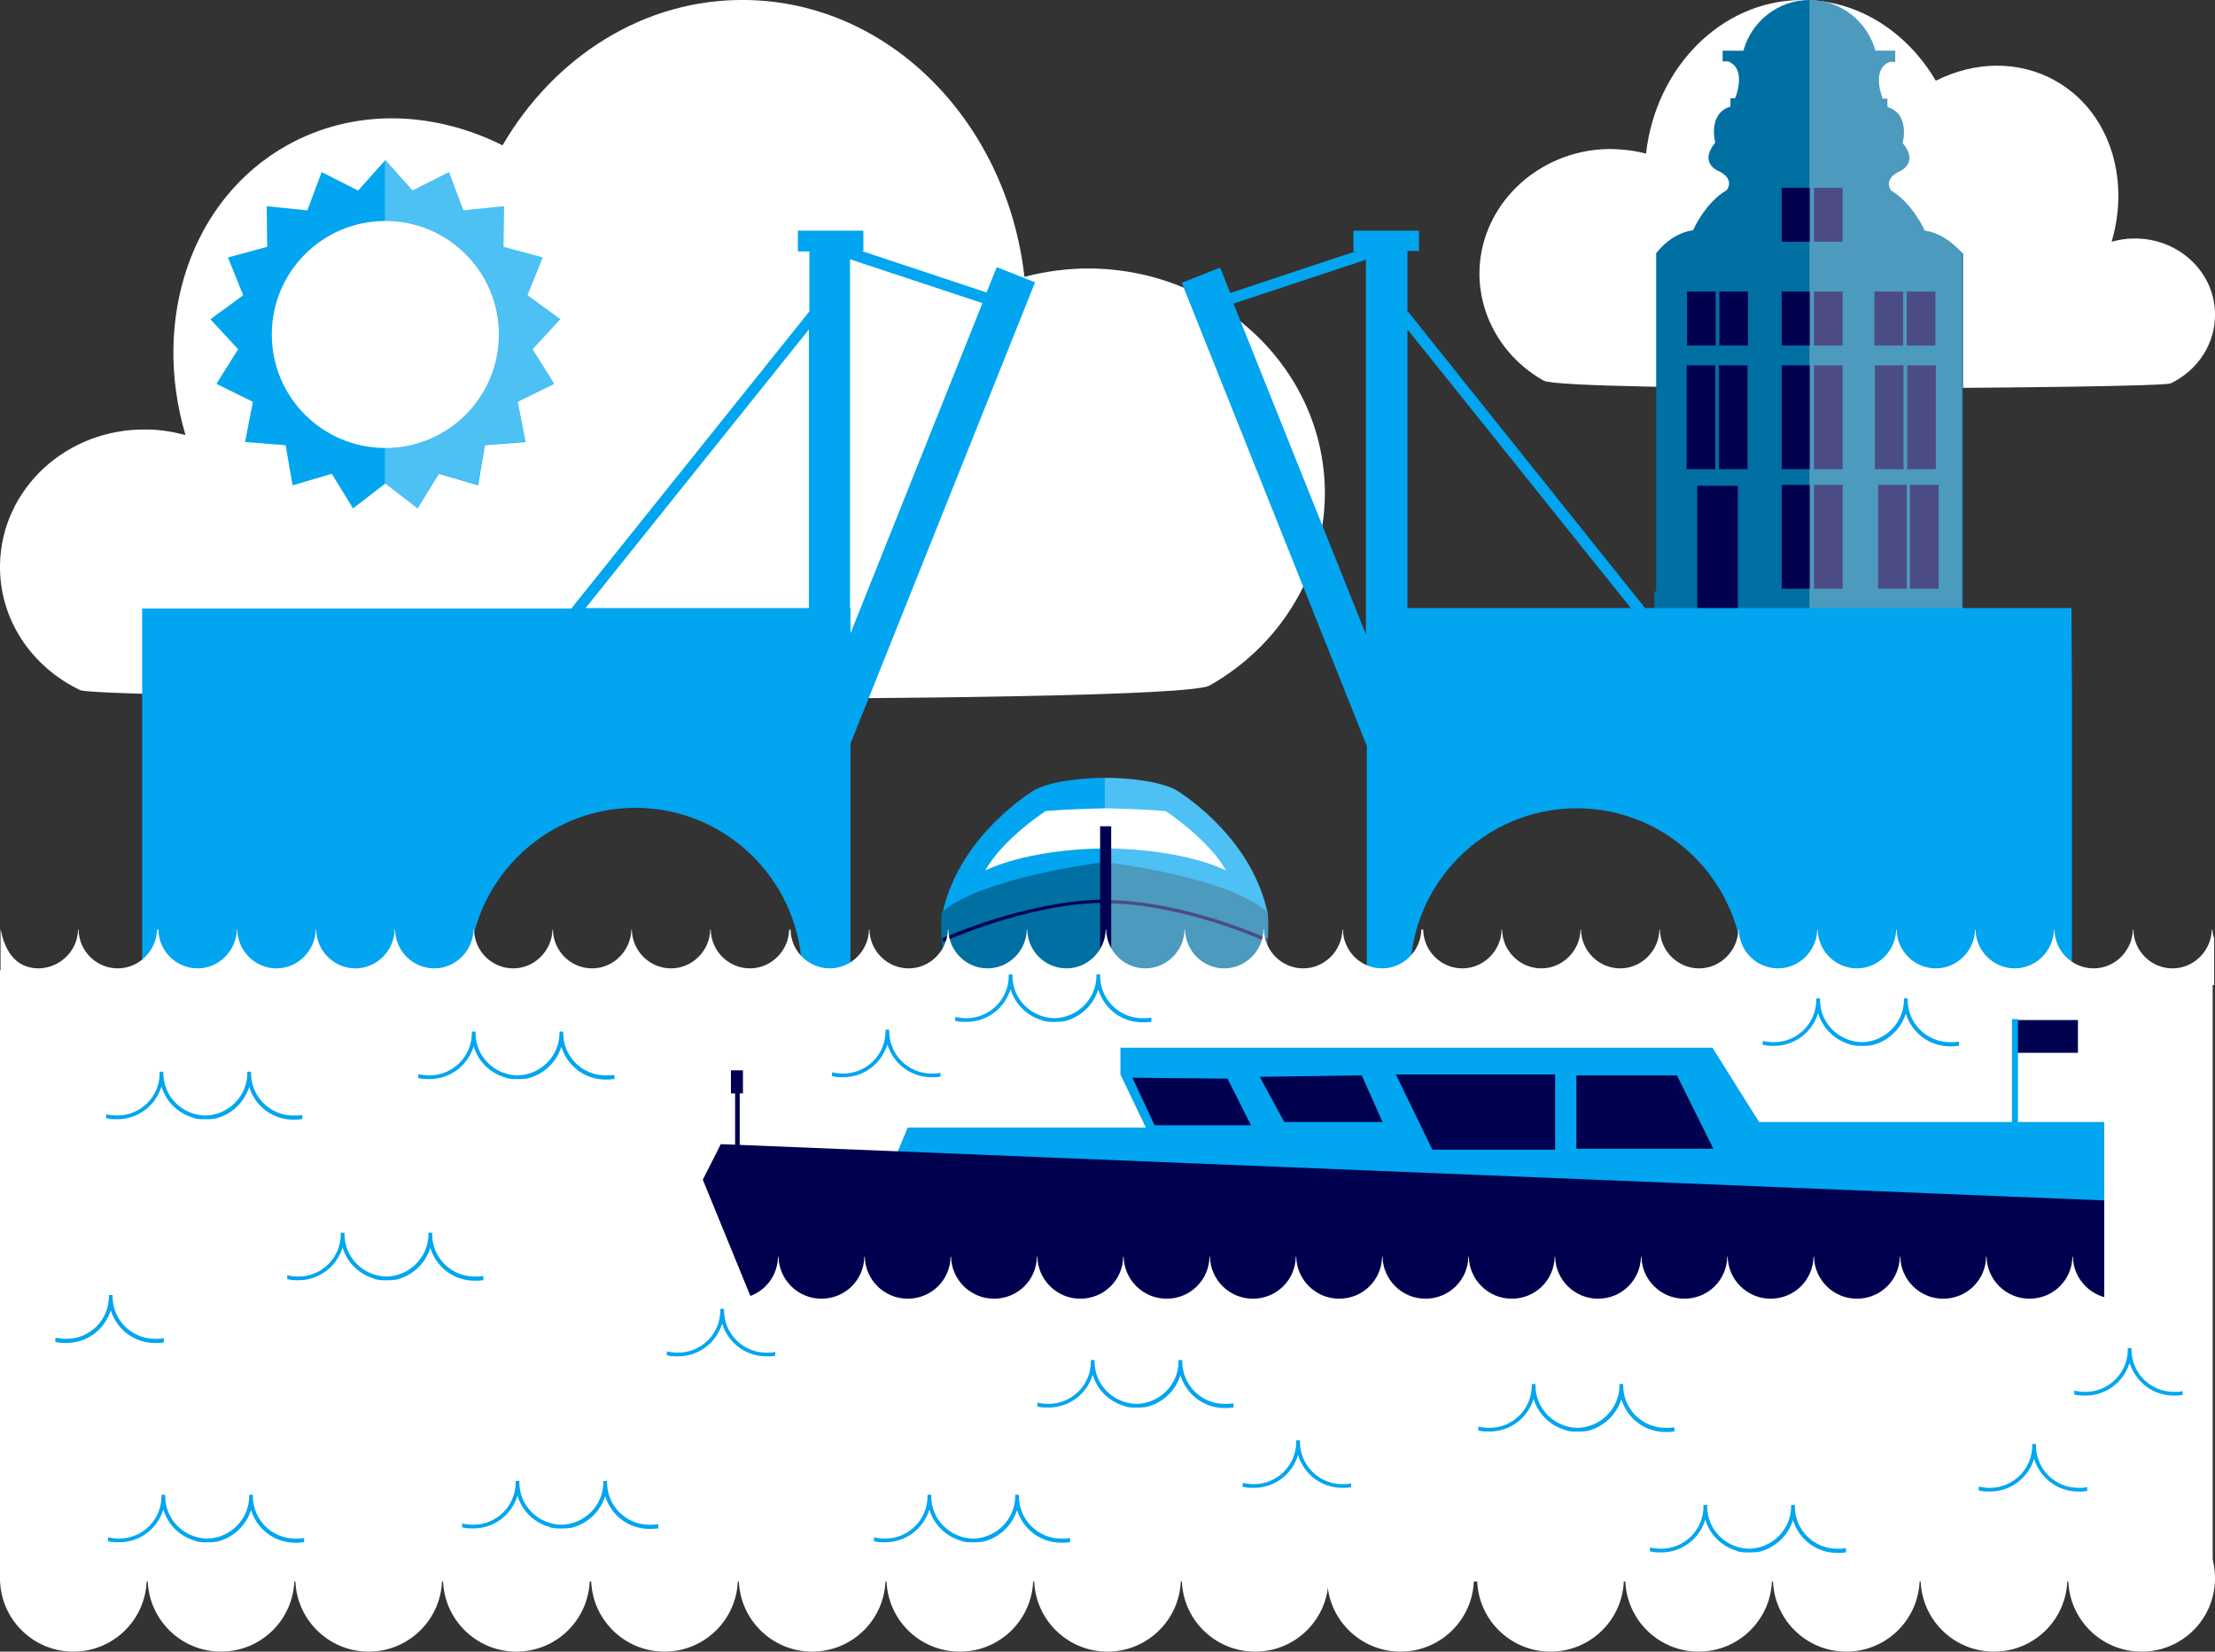 <?xml version="1.0" encoding="UTF-8"?>
<svg id="Layer_1_copy_6" xmlns="http://www.w3.org/2000/svg" version="1.1" viewBox="0 0 480 358">
  <rect x="0" y="0" width="480" height="358" fill="#333333" stroke="none"/>
  <!-- Generator: Adobe Illustrator 29.4.0, SVG Export Plug-In . SVG Version: 2.1.0 Build 152)  -->
  <defs>
    <style>
      .st0 {
        fill: #ec297b;
      }

      .st1, .st2 {
        fill: #fff;
      }

      .st3 {
        fill: #000050;
      }

      .st2 {
        isolation: isolate;
      }

      .st2, .st4 {
        opacity: .3;
      }

      .st5 {
        fill: #01a5f0;
      }

      .st6 {
        fill: #006fa2;
      }
    </style>
  </defs>
  <path class="st1" d="M348.5,32.3c2.8,0,5.6.3,8.2,1C358.8,14.7,372.9.2,390.2,0c12.2-.2,23,6.8,29.3,17.5,8.3-4.2,17.9-4.5,25.9,0,11.6,6.5,16.3,21,12.2,34.9,1.5-.4,3-.7,4.7-.7,9.6-.2,17.6,7.1,17.7,16.3.1,6.6-3.8,12.3-9.6,15.1-2.3,1.1-131.5,1.9-135.9-.6-8.2-4.6-13.7-13.1-13.9-22.8-.2-14.8,12.3-27.1,27.9-27.4Z"/>
  <path class="st1" d="M236.7,58.2c-5.1-.1-10,.6-14.7,1.8C218.2,26.5,192.8.4,161.6,0c-22-.3-41.5,12.3-52.7,31.5-15-7.5-32.2-8.1-46.7,0-20.9,11.7-29.4,37.9-22,62.8-2.7-.7-5.5-1.2-8.4-1.2-17.3-.3-31.5,12.8-31.8,29.3-.2,11.9,6.9,22.2,17.4,27.2,4.1,2,236.8,3.4,244.7-1,14.7-8.3,24.7-23.5,25-41,.4-26.8-22.2-48.9-50.4-49.4Z"/>
  <g>
    <path class="st5" d="M254.6,171.1c-5.4-2.6-15.1-2.5-15.1-2.5,0,0-9.7-.1-15.1,2.5,0,0-16.3,9.5-20.1,26.6l7.9,1.4,15.3-4.9,11.9-7.2,11.9,7.2,15.4,4.9,7.9-1.4c-3.7-17.2-20-26.6-20-26.6Z"/>
    <path class="st6" d="M274.7,197.7c-8.9-7.7-34.3-10.7-34.3-10.7l-.9-.1h-.2l-.9.1s-25.4,3.1-34.3,10.7c0,0-1,8,2,13.5h66.3c3.3-5.5,2.3-13.5,2.3-13.5Z"/>
    <path class="st1" d="M265.7,188.7c-3.8-6.8-13.1-12.9-13.1-12.9-4.9-.4-9.3-.5-13-.6h0c-3.7.1-8.1.2-13,.6,0,0-9.3,6-13.1,12.9,0,0,8.5-4.6,25.9-4.8h.4c17.4.2,25.9,4.8,25.9,4.8Z"/>
    <path class="st3" d="M205,203.9h0ZM204.2,203.4s17.9-8.1,34.7-8.4h0v.7c-16.5.2-34.3,8.4-34.6,8.5v-.5l-.1-.3Z"/>
    <path class="st3" d="M240.1,195.8v-.7c16.8.2,34.6,8.3,34.6,8.4v.8c0-.1-18-8.3-34.6-8.5h0Z"/>
    <g class="st4">
      <path class="st1" d="M274.7,197.7h0c-3.8-17.1-20.1-26.6-20.1-26.6-5.4-2.6-15.1-2.5-15.1-2.5h-.1v42.5h33.3c3-5.4,2-13.4,2-13.4Z"/>
    </g>
    <rect class="st3" x="238.4" y="179.1" width="2.4" height="31.1"/>
  </g>
  <g>
    <g>
      <g>
        <path class="st6" d="M417.1,50s-2.7-6-7.3-8.7c0,0-1.8-2.2,1.5-4,0,0,4.8-1.7,1-6.3,0,0,1.7-6.3-3.3-7.8v-1.8h-1s-2.7-6.3,1.5-8h1.2v-2.4h-4.3c-1.7-6.3-7.5-11-14.3-11s-12.6,4.7-14.3,11h-4.5v2.3h1.2c4.2,1.7,1.5,8,1.5,8h-1v1.8c-5,1.5-3.3,7.8-3.3,7.8-3.8,4.7,1,6.3,1,6.3,3.3,1.8,1.5,4,1.5,4-4.7,2.7-7.3,8.7-7.3,8.7-5,.7-8,5-8,5v86h66.5V55c-.3,0-3.3-4.3-8.3-5Z"/>
        <g>
          <rect class="st3" x="386.1" y="40.7" width="6.2" height="11.7"/>
          <rect class="st3" x="393.1" y="40.7" width="6.2" height="11.7"/>
        </g>
        <g>
          <rect class="st3" x="386.1" y="63.2" width="6.2" height="11.7"/>
          <rect class="st3" x="393.1" y="63.2" width="6.2" height="11.7"/>
        </g>
        <g>
          <rect class="st3" x="386.1" y="79.2" width="6.2" height="22.5"/>
          <rect class="st3" x="393.1" y="79.2" width="6.2" height="22.5"/>
        </g>
        <g>
          <rect class="st3" x="386.1" y="105.1" width="6.2" height="22.5"/>
          <rect class="st3" x="393.1" y="105.1" width="6.2" height="22.5"/>
        </g>
        <g>
          <rect class="st3" x="407" y="105.1" width="6.2" height="22.5"/>
          <rect class="st3" x="413.9" y="105.1" width="6.2" height="22.5"/>
        </g>
        <g>
          <rect class="st3" x="365.5" y="79.2" width="6.2" height="22.5"/>
          <rect class="st3" x="372.5" y="79.2" width="6.2" height="22.5"/>
        </g>
        <g>
          <rect class="st3" x="406.3" y="79.2" width="6.2" height="22.5"/>
          <rect class="st3" x="413.3" y="79.2" width="6.2" height="22.5"/>
        </g>
        <g>
          <rect class="st3" x="365.6" y="63.2" width="6.2" height="11.7"/>
          <rect class="st3" x="372.6" y="63.2" width="6.2" height="11.7"/>
        </g>
        <g>
          <rect class="st3" x="406.2" y="63.2" width="6.2" height="11.7"/>
          <rect class="st3" x="413.2" y="63.2" width="6.2" height="11.7"/>
        </g>
        <rect class="st3" x="367.8" y="105.3" width="8.8" height="26.7"/>
      </g>
      <rect class="st6" x="358.5" y="128.2" width="4.3" height="13.1"/>
    </g>
    <g class="st4">
      <path class="st1" d="M425.1,55s-3-4.3-8-5c0,0-2.7-6-7.3-8.7,0,0-1.8-2.2,1.5-4,0,0,4.8-1.7,1-6.3,0,0,1.7-6.3-3.3-7.8v-1.8h-1s-2.7-6.3,1.5-8h1.2v-2.4h-4.3c-1.7-6.3-7.4-11-14.3-11v141h33.1V55h-.1Z"/>
    </g>
  </g>
  <g>
    <path class="st5" d="M30.8,212.6h70.8v-1.4c0-19.9,16.2-36.1,36.1-36.1s36.1,16.2,36.1,36.1v1.4h10.5v-51.4l40-100-8.3-3.3-2.2,5.5-27.1-9h.4v-4.4h-14.2v4.5h2.5v13l-51.6,64.4H30.8M175.3,131.8h-48.4l48.4-60.4v60.4ZM184.3,137.3v-5.5h-.1V56.2l28.7,9.5-28.6,71.6Z"/>
    <path class="st5" d="M448.9,131.8h-92.4l-51.5-64.4v-13h2.5v-4.4h-14.2v4.5h.4l-27.1,9-2.2-5.5-8.3,3.3,40.1,100.4v51h9.4v-1.4c0-19.9,16.2-36.1,36.1-36.1s36.1,16.2,36.1,36.1v1.4h71.2v-62.3M296,137.5l-28.7-71.7,28.7-9.5v81.2ZM305,131.8v-60.4l48.4,60.4h-48.4Z"/>
  </g>
  <rect class="st1" x="-.3" y="210.3" width="479.8" height="132.5"/>
  <g>
    <circle class="st1" cx="15.9" cy="342.1" r="15.9"/>
    <circle class="st1" cx="47.9" cy="342.1" r="15.9"/>
    <circle class="st1" cx="79.9" cy="342.1" r="15.9"/>
    <circle class="st1" cx="111.9" cy="342.1" r="15.9"/>
    <circle class="st1" cx="144" cy="342.1" r="15.9"/>
    <circle class="st1" cx="176" cy="342.1" r="15.9"/>
    <path class="st1" d="M223.9,342.1c0,8.8-7.1,15.9-15.9,15.9s-15.9-7.1-15.9-15.9,7.1-15.9,15.9-15.9,15.9,7.1,15.9,15.9Z"/>
    <circle class="st1" cx="240" cy="342.1" r="15.9"/>
    <path class="st1" d="M287.9,342.1c0,8.8-7.1,15.9-15.9,15.9s-15.9-7.1-15.9-15.9,7.1-15.9,15.9-15.9,15.9,7.1,15.9,15.9Z"/>
    <circle class="st1" cx="336" cy="342.1" r="15.9"/>
    <circle class="st1" cx="303.5" cy="342.1" r="15.9"/>
    <circle class="st1" cx="368.1" cy="342.1" r="15.9"/>
    <circle class="st1" cx="400.1" cy="342.1" r="15.9"/>
    <path class="st1" d="M448,342.1c0,8.8-7.1,15.9-15.9,15.9s-15.9-7.1-15.9-15.9,7.1-15.9,15.9-15.9,15.9,7.1,15.9,15.9Z"/>
    <path class="st1" d="M480,342.1c0,8.8-7.1,15.9-15.9,15.9s-15.9-7.1-15.9-15.9,7.1-15.9,15.9-15.9,15.9,7.1,15.9,15.9Z"/>
  </g>
  <path class="st0" d="M252.4,75.4"/>
  <g>
    <path class="st5" d="M115.4,75.7l6-6.5-7.1-5.2,3.3-8.2-8.5-2.3.1-8.8-8.8.9-3.1-8.3-7.9,4-5.9-6.6-5.9,6.6-7.9-4-3.1,8.3-8.8-.9.1,8.8-8.5,2.3,3.3,8.2-7.1,5.2,6,6.5-4.7,7.5,7.9,3.9-1.7,8.7,8.8.7,1.5,8.7,8.5-2.5,4.6,7.5,7-5.4,7,5.4,4.6-7.5,8.5,2.5,1.5-8.7,8.8-.7-1.7-8.7,7.9-3.9-4.7-7.5ZM83.5,97.1c-13.6,0-24.6-11-24.6-24.6s11-24.6,24.6-24.6,24.6,11,24.6,24.6-11,24.6-24.6,24.6Z"/>
    <polygon class="st2" points="115.4 75.7 119.1 71.7 121.4 69.3 119.1 67.6 114.3 64 117.6 55.8 109.1 53.5 109.1 44.7 100.4 45.6 97.3 37.3 89.4 41.3 83.5 34.8 83.4 34.9 83.4 104.9 83.5 104.8 90.5 110.2 95.1 102.6 103.5 105.1 105.1 96.4 113.9 95.7 112.2 87.1 119.1 83.7 120.1 83.2 119.1 81.7 115.4 75.7"/>
  </g>
  <polygon class="st5" points="194.3 250.2 196.7 244.4 248.3 244.4 242.8 232.9 242.8 227.1 371.1 227.1 381.2 243.2 456 243.2 456 263.9 194.3 250.2"/>
  <polygon class="st3" points="245.4 233.6 250.2 243.9 271.1 243.9 266 233.8 245.4 233.6"/>
  <polygon class="st3" points="273 233.4 278.3 243.2 299.6 243.2 295.1 233.1 273 233.4"/>
  <polygon class="st3" points="302.5 232.9 310.4 249.2 337 249.2 337 232.9 302.5 232.9"/>
  <polygon class="st3" points="341.6 233.1 341.6 249 371.3 249 363.4 233.1 341.6 233.1"/>
  <rect class="st3" x="159.3" y="232.9" width="1" height="18"/>
  <polygon class="st3" points="152.3 255.7 164.2 284.8 456 287.8 456 260.2 156.2 248 152.3 255.7"/>
  <rect class="st3" x="436.9" y="221.1" width="13.4" height="7.1"/>
  <rect class="st5" x="436" y="220.9" width="1.3" height="22.8"/>
  <rect class="st3" x="158.4" y="232" width="2.6" height="5"/>
  <path class="st5" d="M267,304.2c-.5.1-1.1.1-1.6.1-5.1,0-9.2-4.1-9.2-9.2v-.3h-.8v.3c0,5-4.1,9.1-9.1,9.2-5-.1-9.1-4.1-9.1-9.2v-.3h-.8v.3c0,5.1-4.1,9.2-9.2,9.2-.7,0-1.4-.1-2.1-.2l-.3-.1v.9h.2c.7.2,1.4.2,2.2.2,4.5,0,8.3-2.9,9.6-7.1,1,3.4,3.7,5.9,7,6.8v.1h.2c.5.1,1,.2,1.5.2h.9c.6,0,1.1,0,1.7-.1h.2c3.5-.8,6.4-3.4,7.5-6.9,1.3,4.2,5.1,7.1,9.6,7.1.6,0,1.1,0,1.7-.1h.2v-.9h-.3Z"/>
  <path class="st5" d="M424.2,225.8c-.5.1-1.1.1-1.6.1-5.1,0-9.2-4.1-9.2-9.2v-.3h-.8v.3c0,5-4.1,9.1-9.1,9.2-5-.1-9.1-4.1-9.1-9.2v-.3h-.8v.3c0,5.1-4.1,9.2-9.2,9.2-.7,0-1.4-.1-2.1-.2l-.3-.1v.9h.2c.7.2,1.4.2,2.2.2,4.5,0,8.3-2.9,9.6-7.1,1,3.4,3.7,5.9,7,6.8v.1h.2c.5.1,1,.2,1.5.2h.9c.6,0,1.1,0,1.7-.1h.2c3.5-.8,6.4-3.4,7.5-6.9,1.3,4.2,5.1,7.1,9.6,7.1.6,0,1.1,0,1.7-.1h.2v-.9h-.3Z"/>
  <path class="st5" d="M292.5,321.6c-.5.1-1.1.1-1.6.1-5.1,0-9.2-4.1-9.2-9.2v-.3h-.8v.3c0,5.1-4.1,9.2-9.2,9.2-.7,0-1.4-.1-2.1-.2l-.3-.1v.9h.2c.7.2,1.4.2,2.2.2,4.5,0,8.3-2.9,9.6-7.1,1.3,4.2,5.1,7.1,9.6,7.1.6,0,1.1,0,1.7-.1h.2v-.9l-.3.1Z"/>
  <path class="st5" d="M203.5,232.6c-.5.1-1.1.1-1.6.1-5.1,0-9.2-4.1-9.2-9.2v-.3h-.8v.3c0,5.1-4.1,9.2-9.2,9.2-.7,0-1.4-.1-2.1-.2l-.3-.1v.9h.2c.7.2,1.4.2,2.2.2,4.5,0,8.3-2.9,9.6-7.1,1.3,4.2,5.1,7.1,9.6,7.1.6,0,1.1,0,1.7-.1h.2v-.9l-.3.1Z"/>
  <path class="st5" d="M472.7,301.6c-.5.1-1.1.1-1.6.1-5.1,0-9.2-4.1-9.2-9.2v-.3h-.8v.3c0,5.1-4.1,9.2-9.2,9.2-.7,0-1.4-.1-2.1-.2l-.3-.1v.9h.2c.7.2,1.4.2,2.2.2,4.5,0,8.3-2.9,9.6-7.1,1.3,4.2,5.1,7.1,9.6,7.1.6,0,1.1,0,1.7-.1h.2v-.9l-.3.1Z"/>
  <path class="st5" d="M452,322.4c-.5.1-1.1.1-1.6.1-5.1,0-9.2-4.1-9.2-9.2v-.3h-.8v.3c0,5.1-4.1,9.2-9.2,9.2-.7,0-1.4-.1-2.1-.2l-.3-.1v.9h.2c.7.2,1.4.2,2.2.2,4.5,0,8.3-2.9,9.6-7.1,1.3,4.2,5.1,7.1,9.6,7.1.6,0,1.1,0,1.7-.1h.2v-.9l-.3.1Z"/>
  <path class="st5" d="M35.2,290.1c-.5.1-1.1.1-1.6.1-5.1,0-9.2-4.1-9.2-9.2v-.3h-.8v.3c0,5.1-4.1,9.2-9.2,9.2-.7,0-1.4-.1-2.1-.2h-.3v.9h.2c.7.2,1.4.2,2.2.2,4.5,0,8.3-2.9,9.6-7.1,1.3,4.2,5.1,7.1,9.6,7.1.6,0,1.1,0,1.7-.1h.2v-.9h-.3Z"/>
  <path class="st5" d="M65.2,241.7c-.5.1-1.1.1-1.6.1-5.1,0-9.2-4.1-9.2-9.2v-.3h-.8v.3c0,5-4.1,9.1-9.1,9.2-5-.1-9.1-4.1-9.1-9.2v-.3h-.8v.3c0,5.1-4.1,9.2-9.2,9.2-.7,0-1.4-.1-2.1-.2l-.3-.1v.9h.2c.7.2,1.4.2,2.2.2,4.5,0,8.3-2.9,9.6-7.1,1,3.4,3.7,5.9,7,6.8v.1h.2c.5.1,1,.2,1.5.2h.9c.6,0,1.1,0,1.7-.1h.2c3.5-.8,6.4-3.4,7.5-6.9,1.3,4.2,5.1,7.1,9.6,7.1.6,0,1.1,0,1.7-.1h.2v-.9h-.3Z"/>
  <path class="st1" d="M458.5,281.5c-5.1,0-9.2-4.1-9.3-9.1h-.1c-.1,5.1-4.2,9.1-9.3,9.1s-9.2-4.1-9.3-9.1h-.1c-.1,5.1-4.2,9.1-9.3,9.1s-9.2-4.1-9.3-9.1h-.1c-.1,5.1-4.2,9.1-9.3,9.1s-9.2-4.1-9.3-9.1h-.1c-.1,5.1-4.2,9.1-9.3,9.1s-9.2-4.1-9.3-9.1h-.1c-.1,5.1-4.2,9.1-9.3,9.1s-9.2-4.1-9.3-9.1h-.1c-.1,5.1-4.2,9.1-9.3,9.1s-9.2-4.1-9.3-9.1h-.1c-.1,5.1-4.2,9.1-9.3,9.1s-9.2-4.1-9.3-9.1h-.1c-.1,5.1-4.2,9.1-9.3,9.1s-9.2-4.1-9.3-9.1h-.1c-.1,5.1-4.2,9.1-9.3,9.1s-9.2-4.1-9.3-9.1h-.1c-.1,5.1-4.2,9.1-9.3,9.1s-9.2-4.1-9.3-9.1h-.1c-.1,5.1-4.2,9.1-9.3,9.1s-9.2-4.1-9.3-9.1h-.1c-.1,5.1-4.2,9.1-9.3,9.1s-9.2-4.1-9.3-9.1h-.1c-.1,5.1-4.2,9.1-9.3,9.1s-9.2-4.1-9.3-9.1h-.1c-.1,5.1-4.2,9.1-9.3,9.1s-9.2-4.1-9.3-9.1h-.1c-.1,5.1-4.2,9.1-9.3,9.1s-9.2-4.1-9.3-9.1h-.1c-.1,5.1-4.2,9.1-9.3,9.1-4.1,0-7.6-2.7-8.8-6.4v16.2h309.5v-9.9c-.5.1-1,.1-1.5.1Z"/>
  <path class="st5" d="M167.7,293.1c-.5.1-1.1.1-1.6.1-5.1,0-9.2-4.1-9.2-9.2v-.3h-.8v.3c0,5.1-4.1,9.2-9.2,9.2-.7,0-1.4-.1-2.1-.2l-.3-.1v.9h.2c.7.2,1.4.2,2.2.2,4.5,0,8.3-2.9,9.6-7.1,1.3,4.2,5.1,7.1,9.6,7.1.6,0,1.1,0,1.7-.1h.2v-.9l-.3.1Z"/>
  <path class="st1" d="M479.4,201.5h-.1c-.1,4.6-3.9,8.4-8.5,8.4s-8.4-3.7-8.5-8.4h-.1c-.1,4.6-3.9,8.4-8.5,8.4s-8.4-3.7-8.5-8.4h-.1c-.1,4.6-3.9,8.4-8.5,8.4s-8.4-3.7-8.5-8.4h-.1c-.1,4.6-3.9,8.4-8.5,8.4s-8.4-3.7-8.5-8.4h-.1c-.1,4.6-3.9,8.4-8.5,8.4s-8.4-3.7-8.5-8.4h-.1c-.1,4.6-3.9,8.4-8.5,8.4s-8.4-3.7-8.5-8.4h-.1c-.1,4.6-3.9,8.4-8.5,8.4s-8.4-3.7-8.5-8.4h-.1c-.1,4.6-3.9,8.4-8.5,8.4s-8.4-3.7-8.5-8.4h-.1c-.1,4.6-3.9,8.4-8.5,8.4s-8.4-3.7-8.5-8.4h-.1c-.1,4.6-3.9,8.4-8.5,8.4s-8.4-3.7-8.5-8.4h-.4c-.1,4.6-3.9,8.4-8.5,8.4s-8.4-3.7-8.5-8.4h-.1c-.1,4.6-3.9,8.4-8.5,8.4s-8.4-3.7-8.5-8.4h-.1c-.1,4.6-3.9,8.4-8.5,8.4s-8.4-3.7-8.5-8.4h-.1c-.1,4.6-3.9,8.4-8.5,8.4s-8.4-3.7-8.5-8.4h-.1c-.1,4.6-3.9,8.4-8.5,8.4s-8.4-3.7-8.5-8.4h-.1c-.1,4.6-3.9,8.4-8.5,8.4s-8.4-3.7-8.5-8.4h-.1c-.1,4.6-3.9,8.4-8.5,8.4s-8.4-3.7-8.5-8.4h-.1c-.1,4.6-3.9,8.4-8.5,8.4s-8.4-3.7-8.5-8.4h-.3c-.1,4.6-3.9,8.4-8.5,8.4s-8.4-3.7-8.5-8.4h-.1c-.1,4.6-3.9,8.4-8.5,8.4s-8.4-3.7-8.5-8.4h-.1c-.1,4.6-3.9,8.4-8.5,8.4s-8.4-3.7-8.5-8.4h-.1c-.1,4.6-3.9,8.4-8.5,8.4s-8.4-3.7-8.5-8.4h-.1c-.1,4.6-3.9,8.4-8.5,8.4s-8.4-3.7-8.5-8.4h-.1c-.1,4.6-3.9,8.4-8.5,8.4s-8.4-3.7-8.5-8.4h-.1c-.1,4.6-3.9,8.4-8.5,8.4s-8.4-3.7-8.5-8.4h-.1c-.1,4.6-3.9,8.4-8.5,8.4s-8.4-3.7-8.5-8.4h-.3c-.1,4.6-3.9,8.4-8.5,8.4s-8.4-3.7-8.5-8.4h-.1c-.1,4.6-3.9,8.3-8.5,8.4-5.6,0-7.5-4.6-8.3-8.5v12.1h479.7v-10.2c-.3-.6-.3-1.2-.4-1.8Z"/>
  <path class="st1" d="M207,306.1h-.3c-.1,5.2-4.4,9.4-9.6,9.4s-9.5-4.2-9.6-9.4h-.1c-.1,5.2-4.4,9.4-9.6,9.4s-9.5-4.2-9.6-9.4h-.2c-.1,5.2-4.4,9.4-9.6,9.4s-9.5-4.2-9.6-9.4h-.1c-.1,5.2-4.4,9.4-9.6,9.4s-9.5-4.2-9.6-9.4h-.1c-.1,5.2-4.4,9.4-9.6,9.4s-9.5-4.2-9.6-9.4h-.1c-.1,5.2-4.4,9.4-9.6,9.4s-9.5-4.2-9.6-9.4h-.1c-.1,5.2-4.4,9.4-9.6,9.4s-9.5-4.2-9.6-9.4h-.1c-.1,5.2-4.4,9.4-9.6,9.4s-9.5-4.2-9.6-9.4h-.1c-.1,5.2-4.4,9.4-9.6,9.4s-9.5-4.2-9.6-9.4h-.1c-.1,5.2-4.4,9.4-9.6,9.4s-9.5-4.2-9.6-9.4h-.7c-.1,3.3-1.8,6.3-4.5,8v28.2h198.5v-36.2Z"/>
  <path class="st5" d="M65.6,333.4c-.5.1-1.1.1-1.6.1-5.1,0-9.2-4.1-9.2-9.2v-.3h-.8v.3c0,5-4.1,9.1-9.1,9.2-5-.1-9.1-4.1-9.1-9.2v-.3h-.8v.3c0,5.1-4.1,9.2-9.2,9.2-.7,0-1.4-.1-2.1-.2l-.3-.1v.9h.2c.7.2,1.4.2,2.2.2,4.5,0,8.3-2.9,9.6-7.1,1,3.4,3.7,5.9,7,6.8v.1h.2c.5.1,1,.2,1.5.2h.9c.6,0,1.1,0,1.7-.1h.2c3.5-.8,6.4-3.4,7.5-6.9,1.3,4.2,5.1,7.1,9.6,7.1.6,0,1.1,0,1.7-.1h.2v-.9h-.3Z"/>
  <path class="st5" d="M231.6,333.4c-.5.1-1.1.1-1.6.1-5.1,0-9.2-4.1-9.2-9.2v-.3h-.8v.3c0,5-4.1,9.1-9.1,9.2-5-.1-9.1-4.1-9.1-9.2v-.3h-.8v.3c0,5.1-4.1,9.2-9.2,9.2-.7,0-1.4-.1-2.1-.2l-.3-.1v.9h.2c.7.2,1.4.2,2.2.2,4.5,0,8.3-2.9,9.6-7.1,1,3.4,3.7,5.9,7,6.8v.1h.2c.5.1,1,.2,1.5.2h.9c.6,0,1.1,0,1.7-.1h.2c3.5-.8,6.4-3.4,7.5-6.9,1.3,4.2,5.1,7.1,9.6,7.1.6,0,1.1,0,1.7-.1h.2v-.9h-.3Z"/>
  <path class="st5" d="M249.2,220.6c-.5.1-1.1.1-1.6.1-5.1,0-9.2-4.1-9.2-9.2v-.3h-.8v.3c0,5-4.1,9.1-9.1,9.2-5-.1-9.1-4.1-9.1-9.2v-.3h-.8v.3c0,5.1-4.1,9.2-9.2,9.2-.7,0-1.4-.1-2.1-.2l-.3-.1v.9h.2c.7.2,1.4.2,2.2.2,4.5,0,8.3-2.9,9.6-7.1,1,3.4,3.7,5.9,7,6.8v.1h.2c.5.1,1,.2,1.5.2h.9c.6,0,1.1,0,1.7-.1h.2c3.5-.8,6.4-3.4,7.5-6.9,1.3,4.2,5.1,7.1,9.6,7.1.6,0,1.1,0,1.7-.1h.2v-.9h-.3Z"/>
  <path class="st5" d="M104.45,276.6c-.5.1-1.1.1-1.6.1-5.1,0-9.2-4.1-9.2-9.2v-.3h-.8v.3c0,5-4.1,9.1-9.1,9.2-5-.1-9.1-4.1-9.1-9.2v-.3h-.8v.3c0,5.1-4.1,9.2-9.2,9.2-.7,0-1.4-.1-2.1-.2l-.3-.1v.9h.2c.7.2,1.4.2,2.2.2,4.5,0,8.3-2.9,9.6-7.1,1,3.4,3.7,5.9,7,6.8v.1h.2c.5.1,1,.2,1.5.2h.9c.6,0,1.1,0,1.7-.1h.2c3.5-.8,6.4-3.4,7.5-6.9,1.3,4.2,5.1,7.1,9.6,7.1.6,0,1.1,0,1.7-.1h.2v-.9h-.3Z"/>
  <path class="st5" d="M142.35,330.4c-.5.1-1.1.1-1.6.1-5.1,0-9.2-4.1-9.2-9.2v-.3h-.8v.3c0,5-4.1,9.1-9.1,9.2-5-.1-9.1-4.1-9.1-9.2v-.3h-.8v.3c0,5.1-4.1,9.2-9.2,9.2-.7,0-1.4-.1-2.1-.2l-.3-.1v.9h.2c.7.2,1.4.2,2.2.2,4.5,0,8.3-2.9,9.6-7.1,1,3.4,3.7,5.9,7,6.8v.1h.2c.5.1,1,.2,1.5.2h.9c.6,0,1.1,0,1.7-.1h.2c3.5-.8,6.4-3.4,7.5-6.9,1.3,4.2,5.1,7.1,9.6,7.1.6,0,1.1,0,1.7-.1h.2v-.9h-.3Z"/>
  <path class="st5" d="M362.55,309.4c-.5.1-1.1.1-1.6.1-5.1,0-9.2-4.1-9.2-9.2v-.3h-.8v.3c0,5-4.1,9.1-9.1,9.2-5-.1-9.1-4.1-9.1-9.2v-.3h-.8v.3c0,5.1-4.1,9.2-9.2,9.2-.7,0-1.4-.1-2.1-.2l-.3-.1v.9h.2c.7.2,1.4.2,2.2.2,4.5,0,8.3-2.9,9.6-7.1,1,3.4,3.7,5.9,7,6.8v.1h.2c.5.1,1,.2,1.5.2h.9c.6,0,1.1,0,1.7-.1h.2c3.5-.8,6.4-3.4,7.5-6.9,1.3,4.2,5.1,7.1,9.6,7.1.6,0,1.1,0,1.7-.1h.2v-.9h-.3Z"/>
  <path class="st5" d="M399.75,335.6c-.5.1-1.1.1-1.6.1-5.1,0-9.2-4.1-9.2-9.2v-.3h-.8v.3c0,5-4.1,9.1-9.1,9.2-5-.1-9.1-4.1-9.1-9.2v-.3h-.8v.3c0,5.1-4.1,9.2-9.2,9.2-.7,0-1.4-.1-2.1-.2l-.3-.1v.9h.2c.7.2,1.4.2,2.2.2,4.5,0,8.3-2.9,9.6-7.1,1,3.4,3.7,5.9,7,6.8v.1h.2c.5.1,1,.2,1.5.2h.9c.6,0,1.1,0,1.7-.1h.2c3.5-.8,6.4-3.4,7.5-6.9,1.3,4.2,5.1,7.1,9.6,7.1.6,0,1.1,0,1.7-.1h.2v-.9h-.3Z"/>
  <path class="st5" d="M132.85,233c-.5.1-1.1.1-1.6.1-5.1,0-9.2-4.1-9.2-9.2v-.3h-.8v.3c0,5-4.1,9.1-9.1,9.2-5-.1-9.1-4.1-9.1-9.2v-.3h-.8v.3c0,5.1-4.1,9.2-9.2,9.2-.7,0-1.4-.1-2.1-.2l-.3-.1v.9h.2c.7.2,1.4.2,2.2.2,4.5,0,8.3-2.9,9.6-7.1,1,3.4,3.7,5.9,7,6.8v.1h.2c.5.1,1,.2,1.5.2h.9c.6,0,1.1,0,1.7-.1h.2c3.5-.8,6.4-3.4,7.5-6.9,1.3,4.2,5.1,7.1,9.6,7.1.6,0,1.1,0,1.7-.1h.2v-.9h-.3Z"/>
</svg>